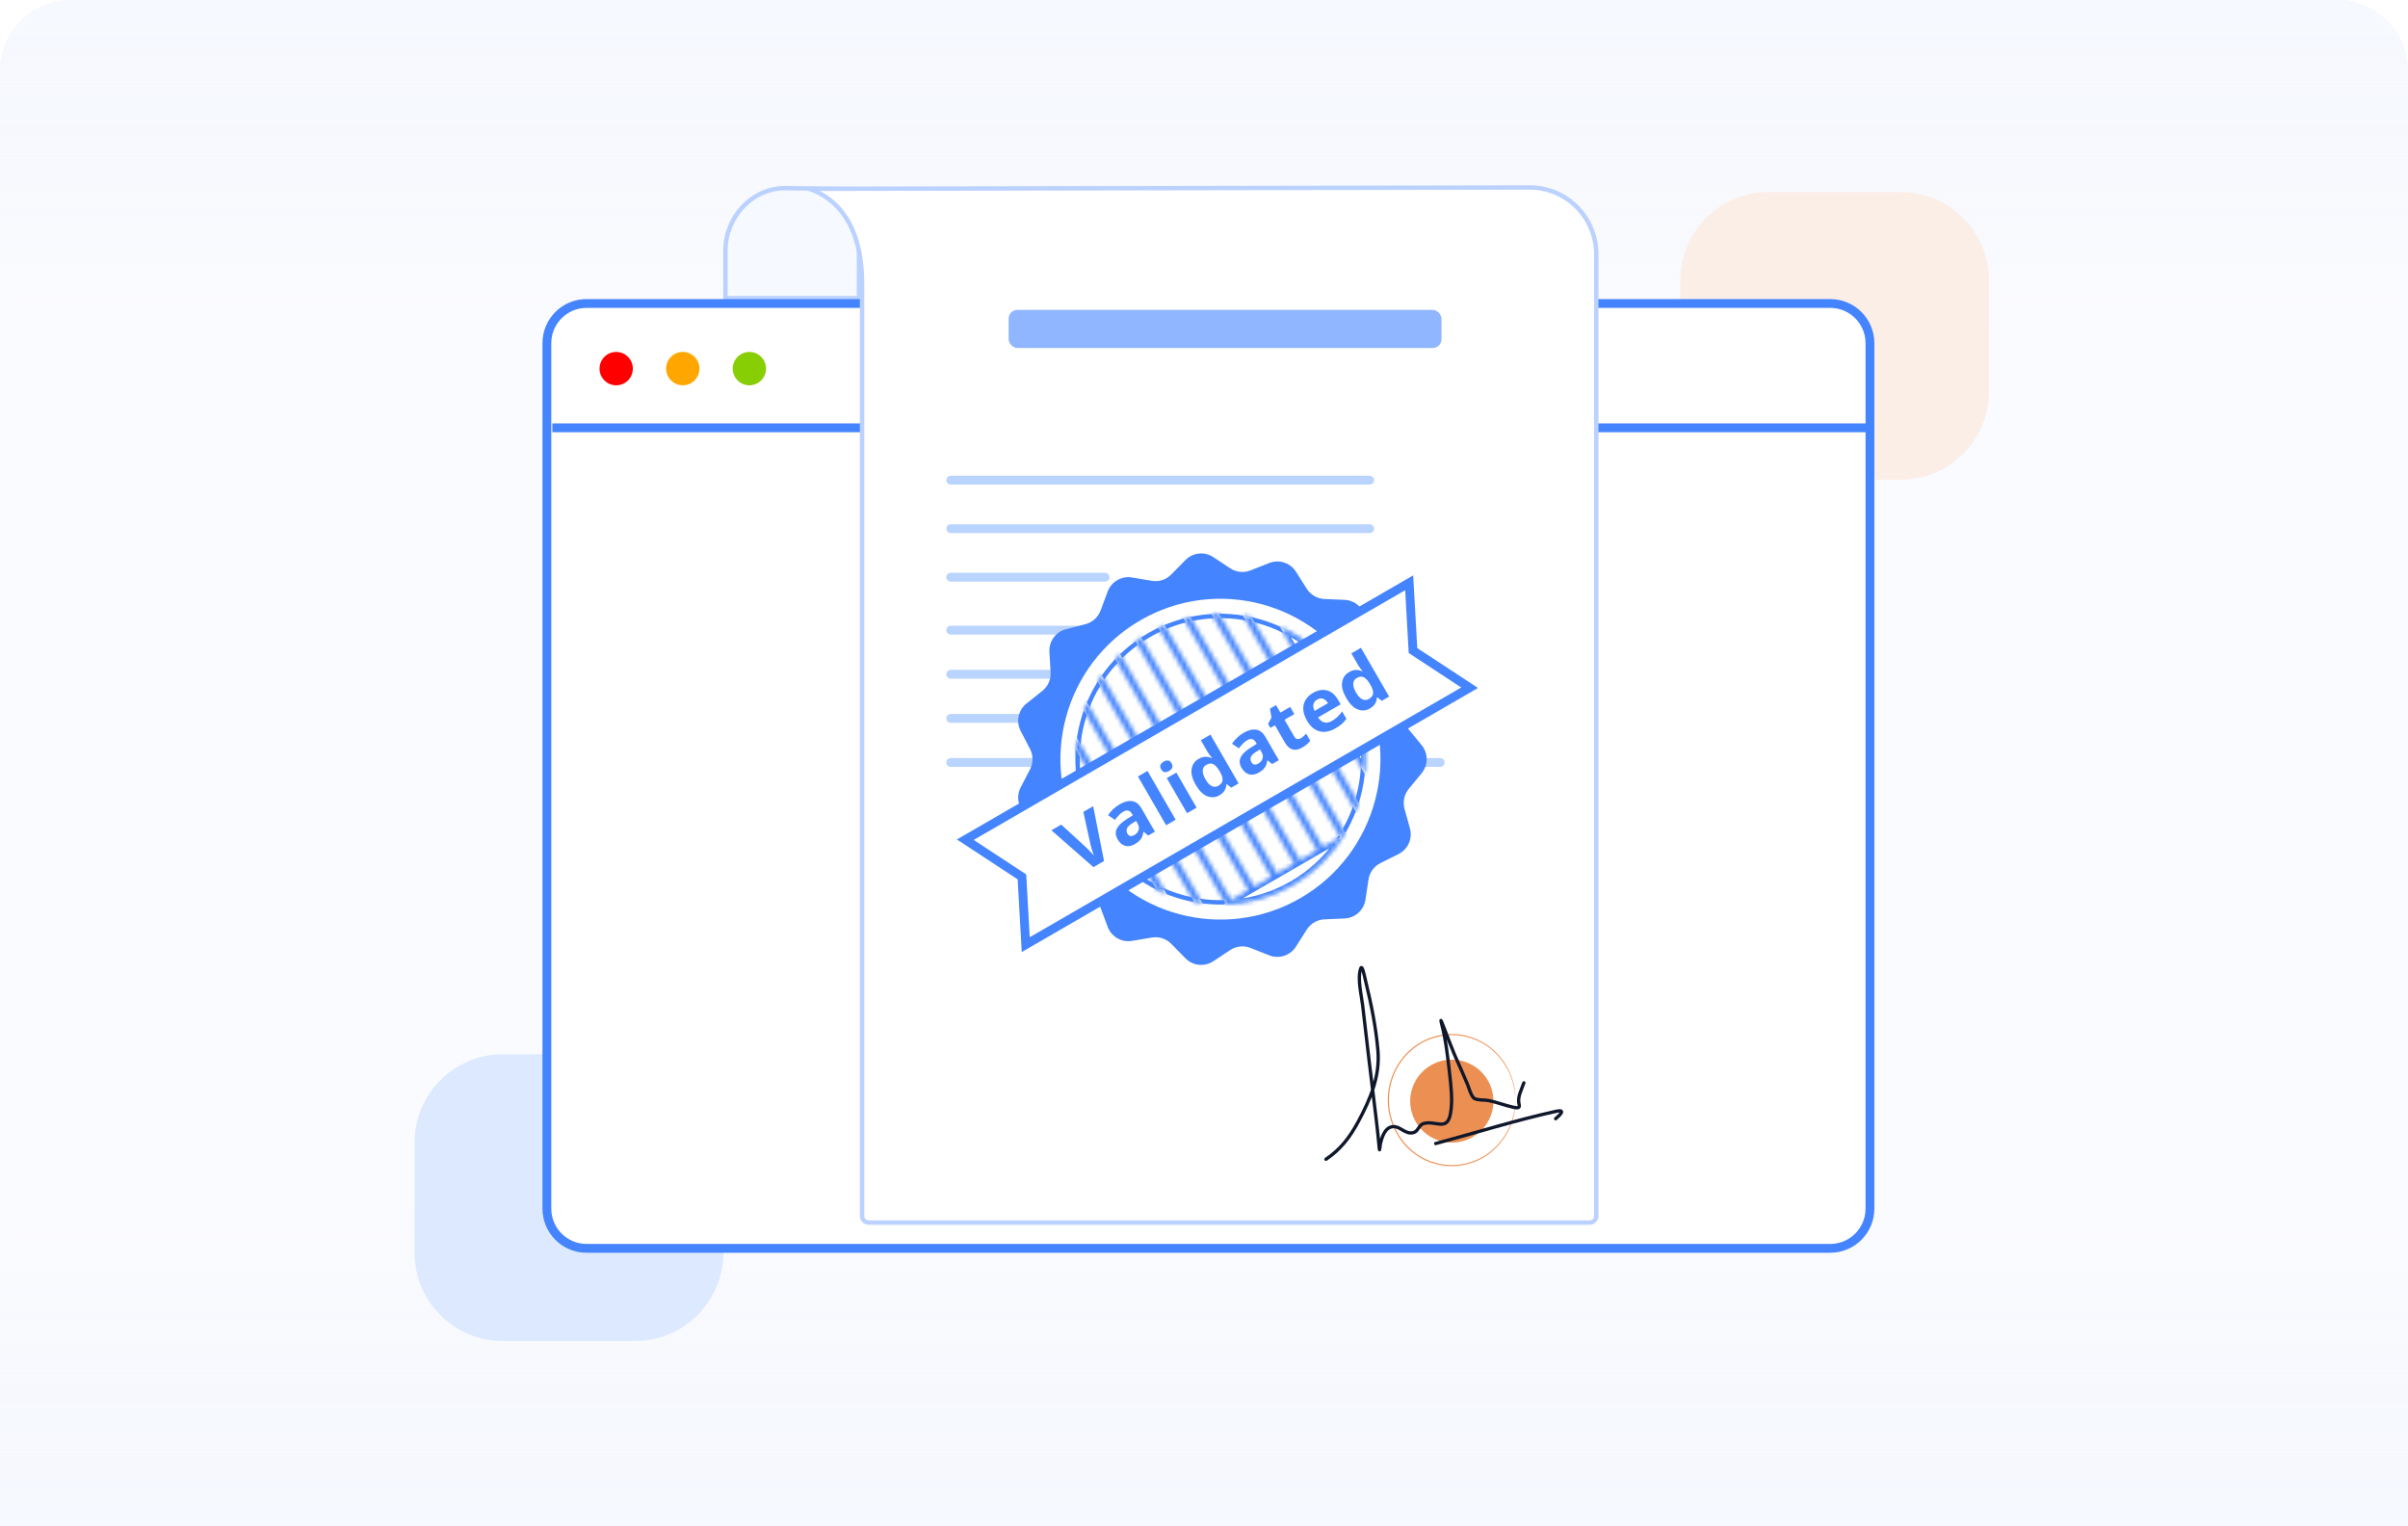 <svg width="546" height="346" viewBox="0 0 546 346" fill="none" xmlns="http://www.w3.org/2000/svg">
<g clip-path="url(#clip0_4260_6866)">
<path opacity="0.5" d="M0 16C0 7.163 7.163 0 16 0H530C538.837 0 546 7.163 546 16V346H0V16Z" fill="#F6F9FF"/>
<path d="M0 346H546V288C546 279.163 538.837 272 530 272H16C7.163 272 0 279.163 0 288V346Z" fill="url(#paint0_linear_4260_6866)"/>
<path d="M0 16C0 7.163 7.163 0 16 0H530C538.837 0 546 7.163 546 16V60C546 68.837 538.837 76 530 76H16C7.163 76 0 68.837 0 60V16Z" fill="url(#paint1_linear_4260_6866)"/>
<path d="M94 259C94 247.954 102.954 239 114 239H144C155.046 239 164 247.954 164 259V284C164 295.046 155.046 304 144 304H114C102.954 304 94 295.046 94 284V259Z" fill="#DDE9FF"/>
<path d="M381 63.57C381 52.525 389.954 43.57 401 43.57H431C442.046 43.57 451 52.525 451 63.57V88.743C451 99.788 442.046 108.743 431 108.743H401C389.954 108.743 381 99.788 381 88.743V63.57Z" fill="#FBEEE7"/>
<g filter="url(#filter0_i_4260_6866)">
<path d="M195.266 68.088H163.987V56.816C163.987 48.868 170.288 42.144 178.062 42.144L195.266 42.42V68.088Z" fill="#F6F9FF"/>
</g>
<path d="M194.766 67.588H164.487V56.816C164.487 49.123 170.585 42.646 178.058 42.644L194.766 42.913V67.588Z" stroke="#BBD1FF"/>
<path d="M133 68.8H415C419.971 68.8 424 72.83 424 77.8V274C424 278.971 419.971 283 415 283H133C128.029 283 124 278.971 124 274V77.8C124 72.83 128.029 68.8 133 68.8Z" fill="white" stroke="#4484FF" stroke-width="2"/>
<path d="M126.237 96.987H423.923" stroke="#4484FF" stroke-width="2" stroke-linecap="square"/>
<path d="M186.196 44.01C185.291 43.499 184.386 43.104 183.517 42.799L346.862 42.5L346.862 42L346.862 42.5C348.841 42.496 350.8 42.885 352.629 43.644C354.458 44.403 356.12 45.517 357.521 46.923C358.922 48.33 360.034 50 360.792 51.839C361.551 53.678 361.942 55.65 361.943 57.641V275.657C361.943 276.486 361.271 277.157 360.443 277.157H196.971C196.143 277.157 195.471 276.486 195.471 275.657V64.336C195.471 52.35 190.889 46.66 186.196 44.01Z" fill="white" stroke="#BBD1FF"/>
<rect x="228.7" y="70.25" width="98.15" height="8.648" rx="2" fill="#90B6FF"/>
<path d="M215.567 108.852H310.567" stroke="#B9D4FF" stroke-width="2" stroke-linecap="round"/>
<path d="M215.567 119.852H310.567" stroke="#B9D4FF" stroke-width="2" stroke-linecap="round"/>
<path d="M215.567 130.852H250.567" stroke="#B9D4FF" stroke-width="2" stroke-linecap="round"/>
<path d="M215.567 142.852H278.567" stroke="#B9D4FF" stroke-width="2" stroke-linecap="round"/>
<path d="M215.567 152.852H302.567" stroke="#B9D4FF" stroke-width="2" stroke-linecap="round"/>
<path d="M215.567 162.852H258.567" stroke="#B9D4FF" stroke-width="2" stroke-linecap="round"/>
<path d="M215.567 172.852H326.567" stroke="#B9D4FF" stroke-width="2" stroke-linecap="round"/>
<ellipse cx="139.719" cy="83.567" rx="3.775" ry="3.783" fill="#FF0000"/>
<ellipse cx="154.819" cy="83.567" rx="3.775" ry="3.783" fill="#FFA700"/>
<ellipse cx="169.917" cy="83.567" rx="3.775" ry="3.783" fill="#88CE04"/>
<path d="M343.584 249.393C343.576 249.312 343.576 249.23 343.584 249.149C343.584 248.977 343.557 248.744 343.536 248.444C343.536 248.289 343.525 248.117 343.503 247.928C343.503 247.734 343.444 247.529 343.412 247.307C343.345 246.789 343.243 246.278 343.106 245.775C342.766 244.386 342.222 243.059 341.492 241.841C339.786 238.895 337.138 236.656 334.004 235.508C330.871 234.36 327.447 234.377 324.324 235.553C323.686 235.791 323.064 236.072 322.463 236.397C321.854 236.743 321.269 237.13 320.71 237.557C320.143 237.993 319.604 238.468 319.097 238.977C318.595 239.515 318.128 240.086 317.699 240.687C316.811 241.916 316.123 243.286 315.661 244.743C314.679 247.758 314.679 251.023 315.661 254.038C316.123 255.495 316.811 256.865 317.699 258.095C318.128 258.695 318.595 259.266 319.097 259.804C319.604 260.313 320.143 260.788 320.71 261.224C321.808 262.082 323.026 262.759 324.324 263.233C326.719 264.13 329.302 264.354 331.808 263.882C333.805 263.497 335.701 262.679 337.369 261.482C339.037 260.286 340.441 258.738 341.487 256.94C342.217 255.722 342.761 254.395 343.1 253.006C343.238 252.504 343.341 251.992 343.407 251.474C343.439 251.252 343.477 251.047 343.498 250.858C343.52 250.67 343.498 250.492 343.53 250.337C343.53 250.037 343.568 249.782 343.579 249.632C343.57 249.553 343.57 249.473 343.579 249.393C343.586 249.473 343.586 249.553 343.579 249.632V250.342C343.579 250.498 343.579 250.675 343.579 250.864C343.579 251.053 343.53 251.263 343.498 251.491C343.444 252.012 343.35 252.528 343.218 253.034C342.897 254.439 342.367 255.785 341.648 257.024C339.937 260.027 337.261 262.317 334.085 263.496C330.908 264.676 327.432 264.671 324.259 263.483C323.608 263.243 322.974 262.958 322.361 262.628C321.739 262.28 321.142 261.885 320.576 261.446C319.993 261.004 319.44 260.522 318.92 260.004C318.408 259.456 317.932 258.874 317.495 258.261C316.589 257.008 315.886 255.612 315.414 254.127C314.41 251.054 314.41 247.727 315.414 244.654C315.887 243.169 316.59 241.773 317.495 240.52C317.932 239.908 318.41 239.327 318.925 238.783C319.443 238.263 319.995 237.779 320.576 237.335C322.207 236.092 324.073 235.216 326.053 234.765C328.033 234.314 330.083 234.297 332.069 234.715C334.056 235.134 335.935 235.979 337.585 237.195C339.236 238.411 340.62 239.971 341.648 241.774C342.366 243.013 342.896 244.359 343.218 245.764C343.351 246.272 343.444 246.789 343.498 247.312C343.53 247.54 343.563 247.745 343.579 247.934C343.595 248.123 343.579 248.3 343.579 248.461V249.166C343.587 249.241 343.588 249.317 343.584 249.393Z" fill="#E5600B" fill-opacity="0.7"/>
<path d="M338.376 251.802C339.582 246.75 336.448 241.68 331.376 240.478C326.303 239.276 321.213 242.398 320.007 247.45C318.8 252.503 321.934 257.573 327.007 258.775C332.079 259.976 337.169 256.855 338.376 251.802Z" fill="#E5600B" fill-opacity="0.7"/>
<path d="M300.654 262.808C304 260.546 306.086 257.813 308.006 254.229C310.724 249.154 312.935 243.991 312.437 238.151C311.984 232.838 310.902 227.539 309.638 222.364C309.398 221.384 308.881 218.595 308.538 219.544C307.722 221.803 308.727 225.744 308.972 227.923C309.934 236.505 311.002 245.078 312.037 253.652C312.314 255.948 312.562 258.238 312.763 260.541C312.814 261.124 312.968 259.39 313.008 259.224C313.359 257.798 314.017 255.598 315.79 255.414C317.33 255.254 318.429 256.915 319.998 256.841C321.752 256.758 321.456 255.029 322.925 254.67C325.663 254.001 328.215 256.616 328.924 252.26C329.378 249.471 329.049 246.595 328.738 243.814C328.293 239.835 327.859 235.756 326.823 231.878C326.143 229.334 328.78 236.767 329.837 239.178C330.817 241.412 331.837 243.618 332.77 245.874C333.037 246.519 333.611 248.707 334.38 249.063C335.253 249.468 336.63 249.308 337.566 249.499C339.479 249.892 341.303 250.621 343.211 251.033C343.833 251.167 344.694 251.316 344.465 250.456C343.998 248.709 344.967 247.143 345.527 245.484" stroke="#0F172A" stroke-width="0.75" stroke-linecap="round"/>
<path d="M325.533 259.24C334.614 256.801 343.668 253.958 352.848 251.931C355.214 251.408 353.58 252.903 352.727 253.614" stroke="#0F172A" stroke-width="0.75" stroke-linecap="round"/>
<path d="M251.158 134.1C251.996 131.854 254.306 130.518 256.665 130.913L261.188 131.67C262.796 131.939 264.434 131.405 265.577 130.24L268.792 126.964C270.469 125.254 273.119 124.974 275.113 126.296L278.943 128.835C280.301 129.735 282.013 129.915 283.529 129.317L287.8 127.632C290.025 126.755 292.557 127.578 293.84 129.596L296.313 133.483C297.187 134.858 298.676 135.719 300.302 135.791L304.895 135.993C307.281 136.098 309.258 137.881 309.611 140.247L310.293 144.809C310.534 146.421 311.543 147.814 312.999 148.541L317.117 150.601C319.253 151.669 320.334 154.103 319.697 156.409L318.469 160.853C318.034 162.424 318.391 164.108 319.425 165.366L322.351 168.926C323.869 170.773 323.868 173.439 322.349 175.288L319.428 178.841C318.392 180.101 318.034 181.787 318.469 183.359L319.695 187.798C320.333 190.105 319.249 192.544 317.109 193.614L313.005 195.666C311.546 196.396 310.534 197.792 310.292 199.407L309.613 203.955C309.258 206.325 307.277 208.113 304.887 208.218L300.307 208.42C298.678 208.492 297.186 209.355 296.309 210.733L293.845 214.607C292.559 216.629 290.023 217.455 287.798 216.578L283.529 214.894C282.013 214.296 280.3 214.476 278.94 215.378L275.115 217.914C273.12 219.236 270.471 218.958 268.796 217.251L265.573 213.967C264.432 212.804 262.797 212.271 261.19 212.54L256.659 213.299C254.302 213.693 251.998 212.361 251.161 210.12L249.548 205.801C248.978 204.274 247.701 203.122 246.126 202.713L241.673 201.557C239.361 200.958 237.799 198.802 237.944 196.414L238.223 191.81C238.322 190.183 237.624 188.61 236.351 187.596L232.75 184.723C230.882 183.233 230.33 180.626 231.432 178.502L233.554 174.415C234.305 172.967 234.305 171.244 233.555 169.798L231.432 165.709C230.33 163.585 230.885 160.976 232.756 159.484L236.346 156.619C237.622 155.602 238.322 154.026 238.223 152.397L237.944 147.804C237.799 145.412 239.366 143.252 241.682 142.651L246.12 141.499C247.699 141.089 248.979 139.934 249.551 138.404L251.158 134.1Z" fill="#4484FF"/>
<path d="M308.579 153.675C318.735 171.306 312.707 193.849 295.117 204.028C277.527 214.206 255.034 208.166 244.877 190.536C234.721 172.905 240.748 150.361 258.339 140.182C275.929 130.004 298.422 136.044 308.579 153.675Z" fill="white" stroke="#4484FF"/>
<path d="M304.782 155.869C313.727 171.397 308.418 191.253 292.926 200.217C277.433 209.182 257.622 203.862 248.677 188.334C239.731 172.805 245.04 152.95 260.533 143.985C276.025 135.02 295.837 140.34 304.782 155.869Z" fill="white" stroke="#4484FF"/>
<mask id="path-29-inside-1_4260_6866" fill="white">
<path fill-rule="evenodd" clip-rule="evenodd" d="M283.768 139.903C283.125 139.762 282.477 139.64 281.826 139.537L307.416 183.959C307.652 183.342 307.87 182.719 308.07 182.09L283.768 139.903ZM309.446 175.463C310.132 168.8 308.805 161.866 305.208 155.622C301.611 149.377 296.283 144.758 290.182 142.022L309.446 175.463ZM274.704 139.193C275.27 139.159 275.836 139.139 276.401 139.134L305.051 188.869C302.266 193.606 298.259 197.709 293.169 200.654C288.18 203.54 282.751 204.969 277.373 205.07L277.866 204.785L248.902 154.506C249.199 154.034 249.508 153.568 249.829 153.111L279.162 204.031L283.057 201.777L252.877 149.386C253.232 149.011 253.598 148.644 253.973 148.284L284.354 201.023L288.248 198.769L257.483 145.363C257.889 145.07 258.303 144.786 258.726 144.51L289.553 198.023L293.448 195.769L262.65 142.306C263.107 142.089 263.567 141.883 264.029 141.688L294.748 195.015L298.643 192.762L268.371 140.21C268.875 140.077 269.381 139.957 269.889 139.849L299.939 192.015L303.834 189.762L274.704 139.193ZM245.74 161.035C245.954 160.43 246.187 159.832 246.436 159.24L272.695 204.824C272.059 204.745 271.426 204.648 270.796 204.532L245.74 161.035ZM244.175 167.334C244.052 168.174 243.961 169.018 243.903 169.866L262.247 201.71C263.009 202.084 263.784 202.427 264.571 202.74L244.175 167.334ZM248.237 188.588C246.781 186.06 245.697 183.42 244.968 180.73L253.392 195.354C251.432 193.376 249.693 191.115 248.237 188.588Z"/>
</mask>
<path fill-rule="evenodd" clip-rule="evenodd" d="M283.768 139.903C283.125 139.762 282.477 139.64 281.826 139.537L307.416 183.959C307.652 183.342 307.87 182.719 308.07 182.09L283.768 139.903ZM309.446 175.463C310.132 168.8 308.805 161.866 305.208 155.622C301.611 149.377 296.283 144.758 290.182 142.022L309.446 175.463ZM274.704 139.193C275.27 139.159 275.836 139.139 276.401 139.134L305.051 188.869C302.266 193.606 298.259 197.709 293.169 200.654C288.18 203.54 282.751 204.969 277.373 205.07L277.866 204.785L248.902 154.506C249.199 154.034 249.508 153.568 249.829 153.111L279.162 204.031L283.057 201.777L252.877 149.386C253.232 149.011 253.598 148.644 253.973 148.284L284.354 201.023L288.248 198.769L257.483 145.363C257.889 145.07 258.303 144.786 258.726 144.51L289.553 198.023L293.448 195.769L262.65 142.306C263.107 142.089 263.567 141.883 264.029 141.688L294.748 195.015L298.643 192.762L268.371 140.21C268.875 140.077 269.381 139.957 269.889 139.849L299.939 192.015L303.834 189.762L274.704 139.193ZM245.74 161.035C245.954 160.43 246.187 159.832 246.436 159.24L272.695 204.824C272.059 204.745 271.426 204.648 270.796 204.532L245.74 161.035ZM244.175 167.334C244.052 168.174 243.961 169.018 243.903 169.866L262.247 201.71C263.009 202.084 263.784 202.427 264.571 202.74L244.175 167.334ZM248.237 188.588C246.781 186.06 245.697 183.42 244.968 180.73L253.392 195.354C251.432 193.376 249.693 191.115 248.237 188.588Z" fill="white"/>
<path d="M283.768 139.903L284.634 139.403L284.414 139.021L283.984 138.926L283.768 139.903ZM281.826 139.537L281.983 138.548L279.914 138.221L280.961 140.037L281.826 139.537ZM307.416 183.959L306.55 184.46L307.596 186.276L308.348 184.317L307.416 183.959ZM308.07 182.09L309.022 182.391L309.155 181.971L308.935 181.589L308.07 182.09ZM309.446 175.463L308.58 175.964L310.123 178.642L310.44 175.565L309.446 175.463ZM290.182 142.022L290.591 141.109L287.774 139.845L289.317 142.523L290.182 142.022ZM276.401 139.134L277.267 138.633L276.976 138.128L276.393 138.133L276.401 139.134ZM274.704 139.193L274.645 138.194L273.031 138.292L273.839 139.694L274.704 139.193ZM305.051 188.869L305.912 189.376L306.207 188.873L305.916 188.368L305.051 188.869ZM277.373 205.07L276.874 204.204L277.391 206.071L277.373 205.07ZM277.866 204.785L278.365 205.652L279.23 205.151L278.731 204.284L277.866 204.785ZM248.902 154.506L248.057 153.973L247.735 154.484L248.036 155.006L248.902 154.506ZM249.829 153.111L250.695 152.61L249.913 151.252L249.012 152.535L249.829 153.111ZM279.162 204.031L278.297 204.532L278.796 205.398L279.661 204.897L279.162 204.031ZM283.057 201.777L283.556 202.644L284.422 202.143L283.923 201.276L283.057 201.777ZM252.877 149.386L252.153 148.696L251.638 149.239L252.011 149.887L252.877 149.386ZM253.973 148.284L254.839 147.784L254.203 146.68L253.283 147.561L253.973 148.284ZM284.354 201.023L283.488 201.524L283.987 202.391L284.853 201.89L284.354 201.023ZM288.248 198.769L288.748 199.636L289.613 199.135L289.114 198.269L288.248 198.769ZM257.483 145.363L256.9 144.551L256.166 145.08L256.618 145.864L257.483 145.363ZM258.726 144.51L259.592 144.009L259.064 143.094L258.18 143.672L258.726 144.51ZM289.553 198.023L288.687 198.524L289.186 199.391L290.052 198.89L289.553 198.023ZM293.448 195.769L293.947 196.636L294.812 196.135L294.313 195.269L293.448 195.769ZM262.65 142.306L262.222 141.402L261.243 141.868L261.784 142.807L262.65 142.306ZM264.029 141.688L264.894 141.188L264.455 140.424L263.643 140.766L264.029 141.688ZM294.748 195.015L293.882 195.516L294.382 196.383L295.247 195.882L294.748 195.015ZM298.643 192.762L299.142 193.628L300.008 193.127L299.508 192.261L298.643 192.762ZM268.371 140.21L268.117 139.243L266.851 139.576L267.505 140.711L268.371 140.21ZM269.889 139.849L270.754 139.348L270.392 138.719L269.682 138.87L269.889 139.849ZM299.939 192.015L299.074 192.516L299.573 193.383L300.439 192.882L299.939 192.015ZM303.834 189.762L304.334 190.628L305.199 190.127L304.7 189.261L303.834 189.762ZM246.436 159.24L247.302 158.74L246.298 156.998L245.516 158.852L246.436 159.24ZM245.74 161.035L244.798 160.7L244.644 161.136L244.874 161.536L245.74 161.035ZM272.695 204.824L272.571 205.818L274.564 206.066L273.561 204.324L272.695 204.824ZM270.796 204.532L269.931 205.033L270.161 205.433L270.615 205.516L270.796 204.532ZM243.903 169.866L242.906 169.799L242.885 170.103L243.037 170.367L243.903 169.866ZM244.175 167.334L245.041 166.834L243.605 164.34L243.187 167.19L244.175 167.334ZM262.247 201.71L261.381 202.211L261.533 202.475L261.807 202.609L262.247 201.71ZM264.571 202.74L264.201 203.67L266.873 204.732L265.436 202.239L264.571 202.74ZM244.968 180.73L245.834 180.23L244.004 180.994L244.968 180.73ZM253.392 195.354L252.682 196.059L254.257 194.853L253.392 195.354ZM283.984 138.926C283.321 138.78 282.654 138.654 281.983 138.548L281.669 140.525C282.301 140.625 282.929 140.744 283.553 140.881L283.984 138.926ZM280.961 140.037L306.55 184.46L308.281 183.458L282.692 139.036L280.961 140.037ZM308.348 184.317C308.592 183.682 308.817 183.04 309.022 182.391L307.117 181.788C306.924 182.398 306.713 183.002 306.483 183.6L308.348 184.317ZM308.935 181.589L284.634 139.403L282.903 140.404L307.204 182.59L308.935 181.589ZM310.44 175.565C311.147 168.699 309.779 161.554 306.073 155.121L304.342 156.122C307.831 162.179 309.118 168.901 308.452 175.361L310.44 175.565ZM306.073 155.121C302.368 148.688 296.877 143.928 290.591 141.109L289.773 142.936C295.688 145.588 300.854 150.066 304.342 156.122L306.073 155.121ZM289.317 142.523L308.58 175.964L310.311 174.962L291.048 141.521L289.317 142.523ZM276.393 138.133C275.811 138.139 275.228 138.159 274.645 138.194L274.764 140.192C275.313 140.159 275.861 140.14 276.409 140.135L276.393 138.133ZM305.916 188.368L277.267 138.633L275.536 139.635L304.185 189.37L305.916 188.368ZM293.668 201.52C298.911 198.486 303.042 194.258 305.912 189.376L304.19 188.361C301.49 192.953 297.606 196.931 292.669 199.787L293.668 201.52ZM277.391 206.071C282.934 205.966 288.529 204.494 293.668 201.52L292.669 199.787C287.831 202.587 282.568 203.971 277.355 204.07L277.391 206.071ZM277.366 203.918L276.874 204.204L277.872 205.937L278.365 205.652L277.366 203.918ZM248.036 155.006L277 205.286L278.731 204.284L249.767 154.005L248.036 155.006ZM249.012 152.535C248.681 153.007 248.362 153.487 248.057 153.973L249.747 155.038C250.035 154.581 250.335 154.13 250.646 153.686L249.012 152.535ZM280.028 203.53L250.695 152.61L248.964 153.611L278.297 204.532L280.028 203.53ZM282.558 200.911L278.663 203.164L279.661 204.897L283.556 202.644L282.558 200.911ZM252.011 149.887L282.191 202.278L283.923 201.276L253.742 148.885L252.011 149.887ZM253.283 147.561C252.896 147.932 252.52 148.31 252.153 148.696L253.6 150.075C253.945 149.712 254.3 149.356 254.663 149.008L253.283 147.561ZM285.219 200.522L254.839 147.784L253.108 148.785L283.488 201.524L285.219 200.522ZM287.749 197.903L283.854 200.157L284.853 201.89L288.748 199.636L287.749 197.903ZM256.618 145.864L287.383 199.27L289.114 198.269L258.349 144.862L256.618 145.864ZM258.18 143.672C257.745 143.956 257.318 144.249 256.9 144.551L258.067 146.175C258.46 145.891 258.862 145.615 259.272 145.348L258.18 143.672ZM290.418 197.522L259.592 144.009L257.86 145.01L288.687 198.524L290.418 197.522ZM292.948 194.903L289.054 197.157L290.052 198.89L293.947 196.636L292.948 194.903ZM261.784 142.807L292.582 196.27L294.313 195.269L263.515 141.805L261.784 142.807ZM263.643 140.766C263.166 140.966 262.693 141.178 262.222 141.402L263.078 143.21C263.521 142.999 263.967 142.8 264.415 142.611L263.643 140.766ZM295.614 194.515L264.894 141.188L263.163 142.189L293.882 195.516L295.614 194.515ZM298.144 191.895L294.249 194.149L295.247 195.882L299.142 193.628L298.144 191.895ZM267.505 140.711L297.777 193.262L299.508 192.261L269.236 139.71L267.505 140.711ZM269.682 138.87C269.159 138.981 268.637 139.105 268.117 139.243L268.624 141.178C269.113 141.049 269.604 140.933 270.096 140.828L269.682 138.87ZM300.805 191.515L270.754 139.348L269.023 140.35L299.074 192.516L300.805 191.515ZM303.335 188.895L299.44 191.149L300.439 192.882L304.334 190.628L303.335 188.895ZM273.839 139.694L302.969 190.262L304.7 189.261L275.57 138.693L273.839 139.694ZM245.516 158.852C245.259 159.461 245.019 160.078 244.798 160.7L246.681 161.369C246.889 160.783 247.114 160.203 247.356 159.629L245.516 158.852ZM273.561 204.324L247.302 158.74L245.571 159.741L271.83 205.325L273.561 204.324ZM270.615 205.516C271.263 205.635 271.916 205.736 272.571 205.818L272.819 203.831C272.202 203.754 271.588 203.66 270.978 203.547L270.615 205.516ZM244.874 161.536L269.931 205.033L271.662 204.031L246.605 160.534L244.874 161.536ZM244.9 169.934C244.956 169.112 245.045 168.293 245.164 167.479L243.187 167.19C243.06 168.055 242.966 168.925 242.906 169.799L244.9 169.934ZM263.112 201.209L244.769 169.366L243.037 170.367L261.381 202.211L263.112 201.209ZM264.94 201.809C264.177 201.506 263.425 201.173 262.687 200.811L261.807 202.609C262.592 202.994 263.391 203.348 264.201 203.67L264.94 201.809ZM243.31 167.835L263.705 203.241L265.436 202.239L245.041 166.834L243.31 167.835ZM244.004 180.994C244.755 183.766 245.872 186.486 247.372 189.088L249.103 188.087C247.69 185.635 246.639 183.074 245.932 180.467L244.004 180.994ZM254.257 194.853L245.834 180.23L244.103 181.231L252.526 195.854L254.257 194.853ZM247.372 189.088C248.871 191.691 250.663 194.021 252.682 196.059L254.101 194.648C252.202 192.731 250.515 190.539 249.103 188.087L247.372 189.088Z" fill="#4484FF" mask="url(#path-29-inside-1_4260_6866)"/>
<path d="M218.876 190.359L319.524 132.119L320.386 147.481L333.229 155.91L232.581 214.15L231.719 198.788L218.876 190.359Z" fill="white" stroke="#4484FF" stroke-width="2"/>
<path d="M247.868 182.768L250.337 195.197L247.933 196.584L238.399 188.229L240.626 186.945L246.156 191.999C246.249 192.084 246.417 192.249 246.66 192.495C246.9 192.735 247.151 192.994 247.413 193.273C247.678 193.544 247.884 193.775 248.033 193.967C247.941 193.742 247.839 193.451 247.726 193.092C247.619 192.731 247.519 192.388 247.425 192.063C247.334 191.73 247.274 191.499 247.244 191.371L245.641 184.052L247.868 182.768Z" fill="#4484FF"/>
<path d="M253.881 182.342C254.948 181.726 255.9 181.486 256.738 181.622C257.575 181.758 258.268 182.3 258.816 183.248L261.875 188.542L260.36 189.416L259.316 188.578L259.259 188.611C259.196 189.026 259.098 189.392 258.965 189.709C258.831 190.026 258.635 190.316 258.376 190.579C258.117 190.842 257.767 191.101 257.326 191.355C256.857 191.626 256.383 191.779 255.904 191.815C255.43 191.849 254.98 191.742 254.553 191.496C254.123 191.245 253.742 190.832 253.411 190.259C252.924 189.416 252.861 188.624 253.224 187.884C253.584 187.14 254.345 186.404 255.506 185.678L256.861 184.839L256.66 184.491C256.419 184.074 256.133 183.831 255.803 183.763C255.473 183.695 255.113 183.772 254.724 183.997C254.34 184.218 253.994 184.49 253.687 184.813C253.38 185.135 253.09 185.486 252.816 185.865L251.251 184.815C251.545 184.349 251.915 183.902 252.363 183.473C252.815 183.041 253.322 182.664 253.881 182.342ZM257.592 186.104L256.769 186.617C256.078 187.04 255.662 187.448 255.522 187.839C255.385 188.227 255.427 188.61 255.646 188.989C255.838 189.321 256.072 189.502 256.348 189.532C256.622 189.557 256.916 189.479 257.229 189.299C257.693 189.031 258.005 188.667 258.164 188.209C258.328 187.749 258.263 187.265 257.97 186.758L257.592 186.104Z" fill="#4484FF"/>
<path d="M266.577 185.83L264.408 187.082L258.017 176.024L260.187 174.773L266.577 185.83Z" fill="#4484FF"/>
<path d="M266.73 175.149L271.322 183.094L269.152 184.345L264.56 176.4L266.73 175.149ZM263.85 172.66C264.172 172.474 264.494 172.39 264.814 172.407C265.131 172.42 265.407 172.63 265.643 173.038C265.875 173.44 265.921 173.787 265.779 174.077C265.634 174.363 265.4 174.599 265.078 174.785C264.751 174.973 264.427 175.059 264.107 175.041C263.789 175.016 263.514 174.802 263.281 174.4C263.045 173.992 262.999 173.65 263.142 173.371C263.287 173.086 263.523 172.849 263.85 172.66Z" fill="#4484FF"/>
<path d="M276.497 180.298C275.61 180.81 274.687 180.881 273.728 180.512C272.771 180.136 271.903 179.275 271.125 177.929C270.34 176.57 270.028 175.379 270.189 174.357C270.349 173.33 270.883 172.554 271.794 172.029C272.173 171.81 272.538 171.67 272.887 171.607C273.237 171.544 273.567 171.541 273.877 171.596C274.191 171.648 274.485 171.74 274.758 171.874L274.829 171.833C274.713 171.697 274.549 171.495 274.337 171.226C274.126 170.95 273.931 170.655 273.75 170.342L272.279 167.798L274.456 166.543L280.847 177.6L279.182 178.56L278.167 177.772L278.075 177.825C278.063 178.122 278.005 178.421 277.9 178.722C277.798 179.015 277.634 179.295 277.41 179.564C277.186 179.832 276.881 180.077 276.497 180.298ZM276.26 178.133C276.853 177.791 277.169 177.375 277.209 176.885C277.25 176.387 277.072 175.779 276.676 175.06L276.54 174.825C276.094 174.053 275.634 173.532 275.162 173.261C274.686 172.986 274.126 173.034 273.481 173.406C273.002 173.682 272.747 174.104 272.715 174.672C272.682 175.241 272.891 175.913 273.34 176.69C273.789 177.467 274.262 177.974 274.76 178.211C275.262 178.446 275.762 178.42 276.26 178.133Z" fill="#4484FF"/>
<path d="M281.98 166.136C283.047 165.52 283.999 165.281 284.836 165.417C285.674 165.553 286.366 166.095 286.914 167.042L289.974 172.336L288.459 173.21L287.415 172.372L287.358 172.405C287.294 172.821 287.196 173.187 287.063 173.503C286.93 173.82 286.734 174.11 286.475 174.373C286.216 174.636 285.866 174.895 285.425 175.149C284.955 175.42 284.481 175.574 284.002 175.61C283.529 175.643 283.078 175.536 282.651 175.29C282.221 175.039 281.841 174.627 281.51 174.053C281.022 173.21 280.96 172.419 281.323 171.679C281.683 170.934 282.443 170.199 283.604 169.472L284.96 168.633L284.758 168.285C284.518 167.868 284.232 167.626 283.901 167.557C283.571 167.489 283.211 167.567 282.822 167.791C282.438 168.013 282.093 168.285 281.786 168.607C281.479 168.929 281.188 169.28 280.914 169.659L279.35 168.61C279.643 168.143 280.014 167.696 280.461 167.267C280.914 166.836 281.42 166.459 281.98 166.136ZM285.691 169.898L284.868 170.411C284.177 170.835 283.761 171.242 283.62 171.633C283.484 172.021 283.525 172.404 283.744 172.783C283.936 173.115 284.17 173.296 284.447 173.326C284.721 173.351 285.014 173.273 285.327 173.093C285.792 172.825 286.104 172.462 286.263 172.004C286.426 171.543 286.362 171.059 286.069 170.552L285.691 169.898Z" fill="#4484FF"/>
<path d="M294.941 167.359C295.178 167.222 295.394 167.066 295.59 166.89C295.79 166.711 295.981 166.522 296.163 166.322L297.095 167.935C296.923 168.174 296.683 168.426 296.375 168.692C296.075 168.96 295.721 169.211 295.313 169.447C294.838 169.72 294.368 169.891 293.901 169.958C293.436 170.017 292.985 169.921 292.547 169.668C292.112 169.407 291.698 168.935 291.303 168.253L289.089 164.423L288.051 165.022L287.521 164.105L288.297 162.691L287.954 160.653L289.341 159.853L290.319 161.544L292.545 160.26L293.486 161.887L291.259 163.172L293.473 167.002C293.648 167.305 293.865 167.483 294.123 167.536C294.384 167.582 294.656 167.523 294.941 167.359Z" fill="#4484FF"/>
<path d="M297.73 157.071C298.465 156.647 299.18 156.424 299.876 156.402C300.569 156.375 301.214 156.546 301.813 156.914C302.412 157.283 302.934 157.853 303.381 158.625L303.988 159.677L298.859 162.635C299.236 163.233 299.697 163.608 300.241 163.762C300.787 163.908 301.366 163.805 301.978 163.452C302.485 163.159 302.92 162.839 303.282 162.491C303.643 162.144 303.987 161.737 304.312 161.271L305.282 162.948C305 163.37 304.67 163.75 304.29 164.089C303.916 164.425 303.422 164.769 302.81 165.122C302.014 165.582 301.222 165.843 300.436 165.904C299.654 165.964 298.914 165.793 298.216 165.394C297.522 164.992 296.91 164.334 296.382 163.42C295.845 162.491 295.555 161.629 295.512 160.832C295.472 160.028 295.644 159.31 296.031 158.676C296.414 158.038 296.981 157.503 297.73 157.071ZM298.636 158.605C298.213 158.848 297.941 159.185 297.817 159.617C297.698 160.046 297.784 160.561 298.075 161.164L301.12 159.408C300.929 159.088 300.704 158.836 300.445 158.65C300.191 158.462 299.91 158.359 299.602 158.341C299.299 158.32 298.977 158.408 298.636 158.605Z" fill="#4484FF"/>
<path d="M310.628 160.613C309.741 161.125 308.818 161.196 307.859 160.827C306.901 160.451 306.034 159.59 305.256 158.244C304.471 156.885 304.159 155.694 304.32 154.672C304.48 153.645 305.014 152.869 305.925 152.344C306.304 152.125 306.669 151.985 307.018 151.922C307.368 151.86 307.698 151.856 308.008 151.911C308.322 151.963 308.616 152.055 308.889 152.189L308.96 152.148C308.844 152.012 308.68 151.81 308.468 151.541C308.257 151.265 308.061 150.97 307.881 150.657L306.41 148.113L308.587 146.858L314.978 157.915L313.313 158.875L312.298 158.087L312.206 158.14C312.194 158.438 312.136 158.736 312.031 159.037C311.929 159.33 311.765 159.61 311.541 159.879C311.317 160.147 311.012 160.392 310.628 160.613ZM310.391 158.448C310.984 158.106 311.3 157.69 311.339 157.2C311.381 156.702 311.203 156.094 310.807 155.375L310.671 155.14C310.225 154.368 309.765 153.847 309.293 153.576C308.817 153.301 308.257 153.349 307.612 153.721C307.133 153.997 306.878 154.419 306.846 154.988C306.813 155.556 307.022 156.228 307.471 157.005C307.92 157.782 308.393 158.289 308.891 158.527C309.393 158.761 309.893 158.735 310.391 158.448Z" fill="#4484FF"/>
</g>
<defs>
<filter id="filter0_i_4260_6866" x="163.987" y="42.144" width="31.279" height="25.944" filterUnits="userSpaceOnUse" color-interpolation-filters="sRGB">
<feFlood flood-opacity="0" result="BackgroundImageFix"/>
<feBlend mode="normal" in="SourceGraphic" in2="BackgroundImageFix" result="shape"/>
<feColorMatrix in="SourceAlpha" type="matrix" values="0 0 0 0 0 0 0 0 0 0 0 0 0 0 0 0 0 0 127 0" result="hardAlpha"/>
<feOffset/>
<feGaussianBlur stdDeviation="32"/>
<feComposite in2="hardAlpha" operator="arithmetic" k2="-1" k3="1"/>
<feColorMatrix type="matrix" values="0 0 0 0 0.403 0 0 0 0 0.607 0 0 0 0 1 0 0 0 0.25 0"/>
<feBlend mode="normal" in2="shape" result="effect1_innerShadow_4260_6866"/>
</filter>
<linearGradient id="paint0_linear_4260_6866" x1="252.16" y1="346" x2="252.16" y2="272" gradientUnits="userSpaceOnUse">
<stop stop-color="#F6F9FF"/>
<stop offset="1" stop-color="#F3F4F8" stop-opacity="0"/>
</linearGradient>
<linearGradient id="paint1_linear_4260_6866" x1="252.16" y1="0" x2="252.16" y2="76" gradientUnits="userSpaceOnUse">
<stop stop-color="#F6F9FF"/>
<stop offset="1" stop-color="#F3F4F8" stop-opacity="0"/>
</linearGradient>
<clipPath id="clip0_4260_6866">
<rect width="546" height="346" fill="white"/>
</clipPath>
</defs>
</svg>
